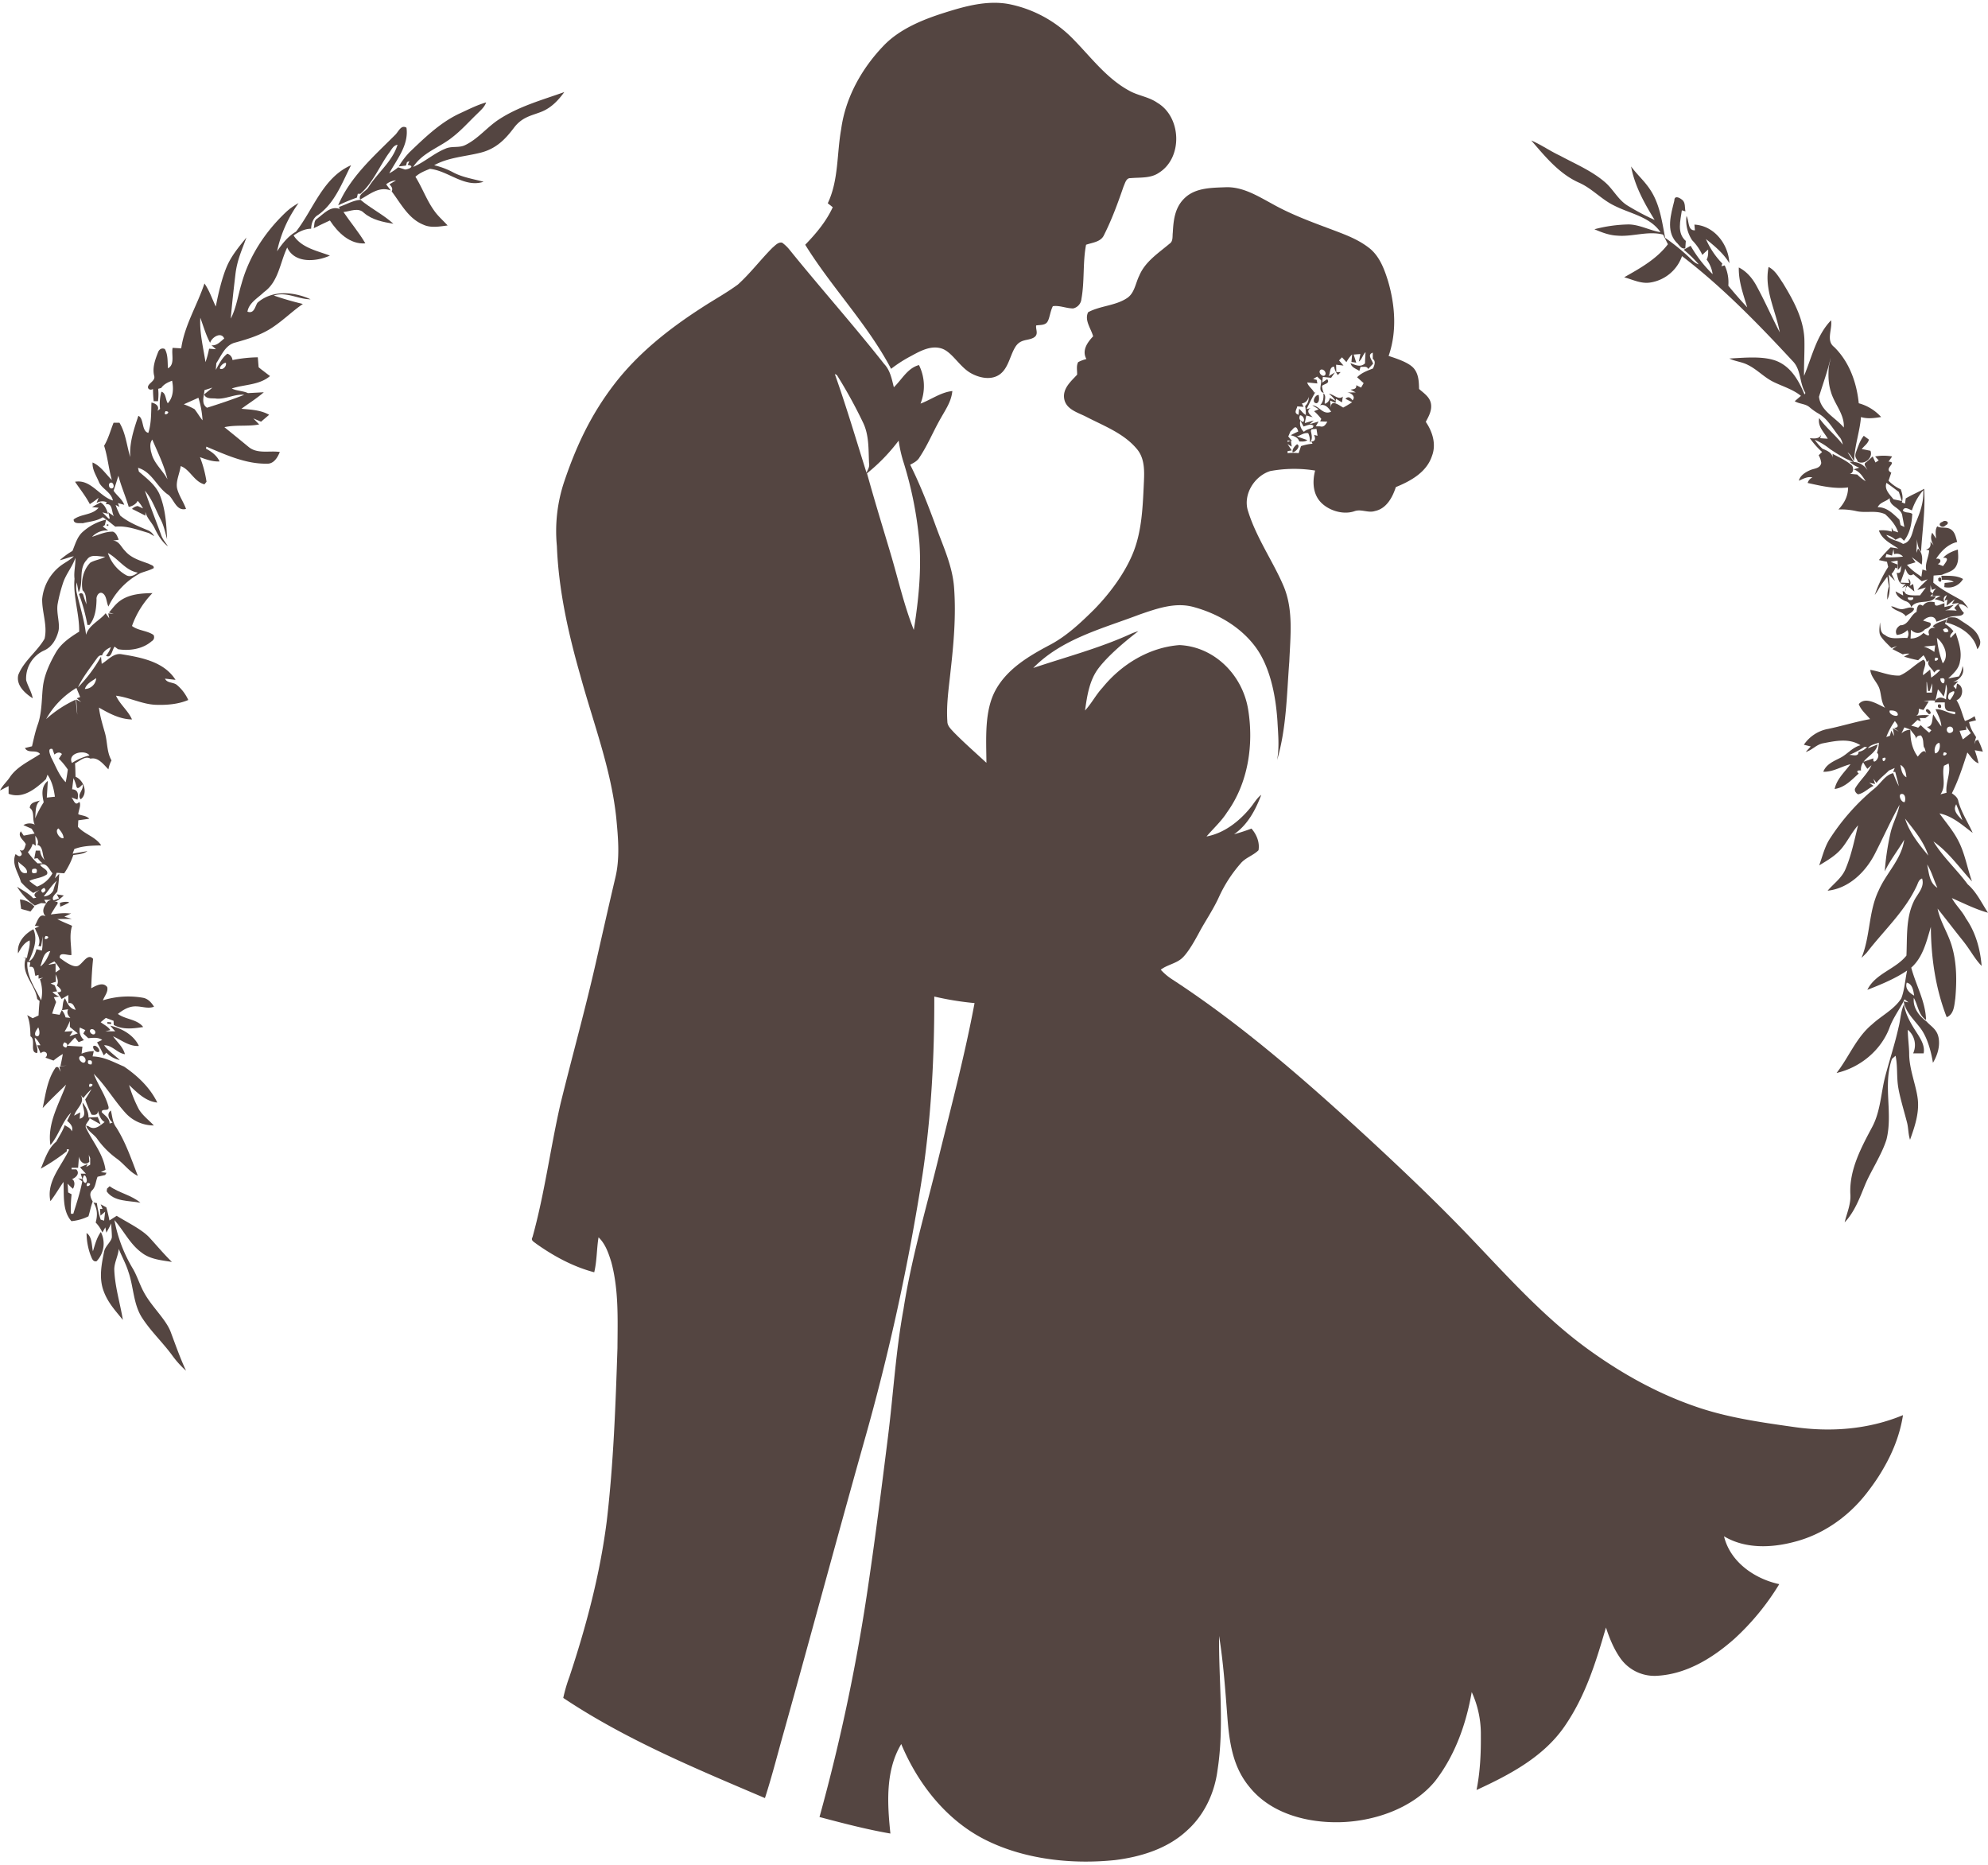 <?xml version="1.0" encoding="UTF-8" standalone="no"?><svg xmlns="http://www.w3.org/2000/svg" xmlns:xlink="http://www.w3.org/1999/xlink" data-name="Layer 1" fill="#000000" height="1083.4" preserveAspectRatio="xMidYMid meet" version="1" viewBox="0.2 -1.6 1155.2 1083.4" width="1155.2" zoomAndPan="magnify"><g id="change1_1"><path d="M1130,339.5a9.9,9.9,0,0,0,10.9-4.7c-3.8-2.2-8.4-1.8-12.6-1.9l0.3,2.4c2.4-.1,4.9-0.1,6.9,1.2l-5.3.6Z" fill="#544541"/></g><g id="change1_2"><path d="M1132.2,357.2l-1.2,2.8c8,2.2,16.2,7,18.2,15.6,1.5-1.7,2.3-4,1.2-6.2-1.8-5.6-7.5-8.1-12-11.3C1136.7,356.8,1134.3,357,1132.2,357.2Z" fill="#544541"/></g><g id="change1_3"><path d="M83.7,749c-2.5-4.6-3.9-9.6-6.6-14a84.7,84.7,0,0,1-10.4-27.7c5.4,6.1,9,13.9,15.7,18.8,5,4,11.6,4.5,17.7,5.5-4.6-4.5-8.7-9.4-13-14.1S74.5,708.8,68,704.8l-4.2,2.7c-0.5-2.6-1.1-5.1-1.8-7.6l-3.3-1.8,1.1,2.7H58.3l0.3,3.9,2.7-2.3c-0.2,1.7-.4,3.5-0.6,5.2l-2-.6a50,50,0,0,1-2.2-9.6l-2-.3c2.4,3.6,2.4,7.6,1.3,11.6a19.3,19.3,0,0,1,3.9,5.8l1.7-3,0.6,3.1c1-1.8,2-3.5,2.8-5.4,0.1,2.6.4,5.2,0.4,7.8s-3.9,5.3-4.5,8.6c-1.5,7.3-3,15-.5,22.3s7.1,12,11.4,17.4c-1.6-9.8-4.7-19.5-5-29.5,0.1-4.1,2.3-7.8,2.6-11.8,1.8,4.5,4.2,8.7,5.6,13.3,3.1,8.8,2.8,18.8,8,26.8s11.9,14.2,17.4,21.7a55.3,55.3,0,0,0,8.1,9c-3.4-7.3-6.1-15-8.9-22.5S88.1,757.4,83.7,749Z" fill="#544541"/></g><g id="change1_4"><path d="M1130.8,303.6c3-1.4,0-3.6-1.9-2C1125.3,302.8,1128.7,306,1130.8,303.6Z" fill="#544541"/></g><g id="change1_5"><path d="M518,212.7a77.2,77.2,0,0,1,11.7-7.5c5.3-2.9,11.5-6.3,17.7-4.3S558,212,564.9,215.5c4.9,2.6,11.6,3.9,16.4.3s5.7-10.4,8.7-15.5,7.1-3.8,10.6-5.6,1.3-4.8,1.7-7.2c2.1-.4,4.8,0,6.3-1.8s1.8-6.4,3.4-9.4c3.9-.6,7.8,1.3,11.8,1.3a6.2,6.2,0,0,0,4.8-5.5c1.9-10.4.7-21.1,2.7-31.5,3.7-1.3,8.6-1.6,10.4-5.6,4.6-9.1,8.1-18.7,11.4-28.3,0.9-1.9,1.5-5,4.1-4.8,5.5-.5,11.6.2,16.4-3.1,14-8.7,13.2-32.4-.9-40.7-5-3.5-11.3-4.1-16.5-7.1-13-7.1-22-19.3-32.2-29.7A71.5,71.5,0,0,0,586.6.8C573.9-1.6,561,2,549,5.8S523.2,15,513.7,24.9C501,38.1,491.5,55,489,73.4c-2.6,14.4-1.4,29.6-7.8,43.1l2.9,2.3c-3.8,8.3-9.7,15.3-16,21.8C483.5,165.5,504.3,186.7,518,212.7Z" fill="#544541"/></g><g id="change1_6"><path d="M979.5,142.7c0.1-1.4.2-2.9,0.3-4.3-5.3-4.6-3.1-11.8-2.3-17.8l2.1,0.6c-0.5-2.2.1-5.1-1.9-6.7s-4.6-2.6-4.6.6c-1.9,7.7-4.9,17.3,1.1,24C975.8,140.4,977,143.4,979.5,142.7Z" fill="#544541"/></g><g id="change1_7"><path d="M63.9,687.6L62.4,689l-0.2,1.6c4.2,6.1,13,5.3,19.6,6.6C76.5,692.7,69.5,691.6,63.9,687.6Z" fill="#544541"/></g><g id="change1_8"><path d="M58.8,714.2c-2.4,3.3-3.4,7.3-4.6,11.2-0.8-3.6-.4-8.4-3.7-10.6a38.1,38.1,0,0,0,2.3,12.8c0.7,1.5,1.2,4.1,3.5,3.6A14.8,14.8,0,0,0,58.8,714.2Z" fill="#544541"/></g><g id="change1_9"><path d="M1119.3,411.5l1.7,1.8C1124.2,413.3,1119.4,408.2,1119.3,411.5Z" fill="#544541"/></g><g id="change1_10"><path d="M1106.6,581.9c-2,4.3-2,9-3.2,13.5-2.1,9.5-5.2,18.8-7.7,28.3s-2.7,20.3-7.6,29.5c-6.4,12-13.3,24.8-12.7,38.8,0.5,5.8-2,11.1-3.3,16.6,5.9-6.2,8.8-14.4,12-22.1s9.4-16.8,12.3-26c3.9-15.4-2.2-31.7,3.2-46.9l2.1-1.8c1.2,5.7.6,11.6,1.4,17.4s3.4,14.2,5.2,21.2c0.9,3.3.7,6.9,1.8,10.2,2.7-7.5,5.4-15.4,4.5-23.5s-5.1-17.6-5-26.8c-0.1-4.5-.8-9-0.8-13.6a11.6,11.6,0,0,1,3.1,13.7h6.1c0.8-4-1.3-7.7-3.3-10.9C1111.2,594.1,1107.5,588.4,1106.6,581.9Z" fill="#544541"/></g><g id="change1_11"><path d="M1107.8,340.2a3,3,0,0,0-.5,2h0Z" fill="#544541"/></g><g id="change1_12"><path d="M1126.3,407.9v1.3C1128.8,411.6,1128.9,406.3,1126.3,407.9Z" fill="#544541"/></g><g id="change1_13"><path d="M1042.7,827.5c-19.8-2.8-39.8-5.6-58.7-12.4-21.3-7.5-41.2-18.6-59.5-31.7-30.5-21.7-54.5-50.7-80.7-77.1-15.6-15.8-31.7-31-48-46.1C759.5,626.8,722.2,594,680.7,567a32.6,32.6,0,0,1-6-5.2c3.9-3,9.3-3.6,12.8-7.1s7.1-10,10-15.4,7.9-12.8,11-19.7a79.3,79.3,0,0,1,12.6-19.5c2.8-3.4,7.3-4.6,10.4-7.7,0.8-4.5-1.1-9.2-4.1-12.6a103.1,103.1,0,0,1-10.1,3.3c7.9-5.5,12.5-14.1,15.8-22.9-2.7,2-4.3,5.1-6.4,7.6-6.5,7.9-15.2,14.7-25.4,16.6,4-4.7,8.6-8.8,11.9-14,12.3-17,15.6-39.3,12.3-59.7s-19.9-36.6-39.9-37.5c-17.6,1.3-33.8,11.2-44.8,24.8-3.8,4.1-6.3,9.1-10.1,13.2,1.2-8.5,2.5-17.5,7.8-24.5s14.8-15.2,23.2-21.6a34.5,34.5,0,0,0-4.2,1.5c-18.3,8.4-37.9,13.5-56.9,19.9,16.6-17,40.4-22.9,61.9-31.1,9.9-3.4,20.5-7.2,31-4.4,13.8,3.7,27,11.2,35.8,22.7s12.2,28.4,13.2,43.7c0.4,7.5,1.2,15.1-.2,22.6,5.5-18.6,5.6-38.2,7.1-57.3,0.6-14.5,2.5-29.9-3.3-43.7s-15.8-28-20.6-43.4c-3.3-9.6,3.5-20.6,12.8-23.5a76,76,0,0,1,26.1-.3c-1.6,6.1-1.4,13.2,3,18.1s13,7.9,19.9,5.5c3.9-1.4,7.9,1.2,11.9-.1,6.7-1.4,10.2-8,12.1-13.9,8.6-3.5,17.9-8.6,21-18.1,2.6-6.8.3-14.1-3.6-19.8,1.7-3.2,3.7-6.7,3-10.6s-4.2-6.1-6.9-8.5c-0.1-4.1-.2-8.4-2.9-11.8s-9.6-5.7-14.8-7.4c4.9-14,3.8-29.4-.3-43.4-2.2-7.1-5-14.7-11.1-19.4s-12.6-7.2-19.4-9.8c-12.5-4.7-25.2-9.2-36.9-15.8-8.5-4.6-17.3-10.1-27.3-9.6-7.9.3-16.9,0.3-23.1,5.9s-6.9,13.2-7.3,20.4c-0.3,2.2.3,5.1-1.9,6.5-6.5,5.5-14.2,10.4-17.6,18.6-2.2,4.4-2.7,10.1-7.1,13-6.8,4.5-15.5,4.4-22.6,8.2-2.3,4.7,1.7,9.5,2.9,14-3.3,3.5-6.7,8.2-3.9,13.2a21.6,21.6,0,0,0-4.8,1.8c-1.2,2.3-.5,4.9-0.6,7.3-3.6,3.9-8.5,8-7.5,14s7.6,7.9,12.3,10.2c10.5,5.5,22.5,9.8,30.2,19.3,4.8,6,4,14.1,3.7,21.3-0.6,12.6-1.2,25.6-5.7,37.5s-13.6,24.5-23.4,34.4c-7.9,7.8-16.2,15.6-26.2,20.7-11.8,6.3-24,13.6-30.7,25.7s-5.5,28.2-5.4,42.4c-6.4-5.9-12.9-11.6-19-17.8-1.6-1.8-3.7-3.6-3.7-6.2-0.7-9.9.9-19.8,1.9-29.6,1.8-16,3.2-32.1,2-48.2-0.9-12.5-6.3-23.9-10.5-35.4s-9.2-24.4-15-36c2.1-1.1,4.3-2.2,5.5-4.4,4.4-6.6,7.5-14,11.3-20.9s7-11,7.7-17.5c-6.7.7-12.3,5-18.5,7.3a27.4,27.4,0,0,0-.9-22.4c-6.7,1.8-9.9,8.4-14.6,12.9-1.2-4.8-2.1-9.8-5.6-13.5-17.8-22.6-37-44.1-55.1-66.5a22.5,22.5,0,0,0-4.2-4c-2.3-.5-4,1.6-5.6,2.9-6.9,6.9-12.8,14.8-20.1,21.4-6.8,5-14.2,9-21.2,13.6-18.9,12.2-36.9,26.4-50.7,44.4s-22.2,36.3-29,56.4a90.6,90.6,0,0,0-4.3,37.6c1,25.5,6.6,50.6,13.6,75.1,7.5,27.5,17.9,54.3,20.9,82.8,1.1,11.5,2.2,23.3-.5,34.6-3.8,16.1-7.4,32.2-11.1,48.4-6.3,27.9-14,55.4-20.8,83.1-5.9,25.8-9.2,52.1-16.3,77.6-1.2,1.9,1.2,2.8,2.3,3.8,10.2,7.2,21.4,13.3,33.6,16.5,1.6-6.7,1.4-13.6,2.5-20.3,4,3.8,5.8,9.2,7.4,14.3,4.4,16.3,3.7,33.3,3.6,50-1.1,33.5-2.3,67.1-6.2,100.4-3.9,30.9-11.9,61.1-21.7,90.6a91.2,91.2,0,0,0-3.6,12.3c36.4,24.3,77.1,41.1,117.2,58.2,4.2-13,7.5-26.2,11.2-39.2,15.6-55.8,30.6-111.7,46.3-167.5a1289.5,1289.5,0,0,0,34.2-156.4c5-34,6.8-68.3,6.7-102.6a173.1,173.1,0,0,0,23.4,3.8c-5.7,30.5-13.7,60.6-21.1,90.7s-15.6,57.6-20.2,87.2c-4.5,24.5-5.9,49.3-9,74-3.5,28-7,55.9-11.1,83.8a1102,1102,0,0,1-28.7,137.2c13.6,3.6,27.3,7.2,41.2,9.6-1.8-17.3-3-36.5,6.3-52,9.6,23,26.1,44.1,48.6,55.5s50.1,14.6,75.8,11.9c15-1.9,30.3-6.6,41.6-17.1,10.1-9,16.1-21.9,17.8-35.2,4-25.8.6-51.9,0.9-77.9,2.5,15.6,3.6,31.3,4.8,47s3.4,29.4,12.9,40.8c12.5,15.5,33.6,20.9,52.8,20.4s41.6-7.7,54.9-23.7c11.7-15,18.2-33.4,21.4-51.9a58.4,58.4,0,0,1,5.3,25c0.1,10.7-.4,21.4-2.5,31.9,19.1-8.8,38.8-19.1,51.1-36.9s18.3-37.6,24.1-57.5c2.1,6.4,4.7,12.8,8.7,18.3a24.3,24.3,0,0,0,21.6,9.7c16.9-1.1,32-10.5,44.4-21.5a145.1,145.1,0,0,0,26-31.7c-14.4-3.1-28.5-12.9-32.1-27.8,12.2,7.3,27.3,6.8,40.6,3.3,16.7-4.2,31.4-14.5,42-28s18.8-28.8,21.4-45.7C1086.1,828.9,1064,830.6,1042.7,827.5ZM767.5,213.3c1.6-1,3.9,1.7,2.6,3.1S765.8,214.8,767.5,213.3ZM754,234.5l3.7,0.3-1-2a4.5,4.5,0,0,0,3.9-3.8,6.1,6.1,0,0,1-2,5.3,25.5,25.5,0,0,1,.4,5.4l4,1.1c-1.6-1.4-4.2-3.6-1.2-5.3l-2.4.6c1.7-3.4,3.3-6.7,5.2-10l-0.7.5c-1-2.3-3.4-3.5-4.1-6l5.9,0.6-0.4-2.1-2-.5,2.3-1.4,2.3,2.2c0.3,2.5-1.9,6.3,1.5,7.3a13.5,13.5,0,0,1-1-4.1c1.3-1.2,4.9-1.4,3-3.9l-2.9,2,0.4-3.3,4.8,0.5,2.2-3.1-3.7,2.2c1.2-1.7.3-5.4,3.2-5.6a12,12,0,0,0,2.2,4.9l1.6-1.7h-2.5c0-1.1-.1-3.2-0.1-4.3l4.3,0.5-2.6-3L780,206l2.6,2.8a18.8,18.8,0,0,1,3.3-4.5l-0.4,4.4,2.8,0.4-1.5-4.7,3.9-.3-0.9,4.4c1.9-1.4,2.2-3.9,3.9-5.5-0.1,2.1-.3,4.3-0.3,6.5-2.6,2.5-5.6,1-8.4-.1,0.6,2.6,3.2,3.2,5.1,4.5l0.7-2.4c1.5,0.3,3.7-.7,4.4,1.3l2.9-3.1c-0.6-2.2-3.7-5.2-.2-6.4v3.6c2,1.4.9,3.9,0.1,5.6-3.3,1.3-6.7,2.5-9.2,5.1l3.8,3.4-1.5,2.6-2.8-1.4c0.3,2.4-1.8,2.3-3.3,2.6l3,1.6H783c2.1,0.1,5.3,2.4,3.1,4.6q-2-3-4.1-.9l3.9,2a55,55,0,0,1-5.2,3.1c-2.3-1.3-7.4-5.3-7.1.3l-0.5-4.4,3.2,1.4,0.2-2.4,3.5,2.1,0.5-3.4c-2.5,2.3-5.4-1.4-8.1-1.6a17.7,17.7,0,0,1,4,4.2l-3.5-1.8a4,4,0,0,1-2.9,3.4c-0.3-2.1,1.2-4.4-.8-6.1,0.2,2.6,0,5.1-2,7,3-1,5,1.5,6.5,3.7-4.8,2.2-6.9-3.5-10.9-3.7l3.7,2.3-2.7,1.1a31.1,31.1,0,0,1,4.2,4.5l-0.7,1.4,4.2,0.2c-1,1.7-2,3.4-4.3,2.7h-2.4l1.6-2.8-5.3,1.6,2.5-2.2-5.2,1.5,0.9-4.6c-1.8-.7-2.8-2.5-4.2-3.7l-0.3,3.5C751.6,238.4,753.8,236.2,754,234.5Zm1.8,8.2,1.9,3.5c1.7-.5,4.4-1.9,5.8-0.3l-0.5,1c-1.8.8-3.7,1-5.1,2.4A6.7,6.7,0,0,1,755.8,242.7Zm-0.2-3c1.7-.1,3.2,2.7,1.8,3.9C755.4,242.8,754.8,241.5,755.6,239.7Zm-7.1,14.6,2.5,0.3-2.2-2.6,1.3-3c1.5-1,3.1-4.8,4.5.1-1.5.7-3,1.4-4.4,2.2,2.2,0.5,4.3,1.3,5,3.6,1.6,0,3.3.3,4.7-.8l-6.1-2.1c2.2-.6,4.2-2.4,6.6-1.9a11.4,11.4,0,0,1,1,5.5c1.7-2.1,1-4.5.5-6.9l0.5-.9,2.8-.2,0.6,4-2-.5q1.6,3.7-1.6,3.8l0.7,1.3a28.2,28.2,0,0,0-6.7,1.4l-1.4,4.1a29,29,0,0,0-6.4,0v-1.2l2.4-.4-2.4-3.7,2.4,1.5-0.5-3.5-1.9.8v-1.1ZM485.3,215.7l1.2,0.6a277.7,277.7,0,0,1,15.2,27.6c3.6,7.4,3.1,15.8,3.5,23.7,0.4,2-.7,3.7-1.5,5.4C497.7,253.9,492,234.6,485.3,215.7Zm45.9,148.7c-5.7-14.4-9.1-29.6-13.5-44.4s-9.4-31-13.7-46.6a105.8,105.8,0,0,0,18.4-19,75.8,75.8,0,0,0,3,13.1,220.3,220.3,0,0,1,9,45.5C535.7,330.2,533.9,347.5,531.2,364.4Z" fill="#544541"/></g><g id="change1_14"><path d="M751.3,261.2c1.8-.1,5-3.7,2.6-4.7C752.6,257.4,750.9,259.5,751.3,261.2Z" fill="#544541"/></g><g id="change1_15"><path d="M1086.2,253.8l-3-2.2c-2.2,2.8-3.3,6.2-4.5,9.5s0.6,3.7,1,5.5c3.7,2.2,9.1-2.2,7.4-6.3l-5.1-1C1083.4,257.5,1085.7,256.1,1086.2,253.8Z" fill="#544541"/></g><g id="change1_16"><path d="M1126.5,334.4v1.2C1128.8,338.6,1129,332.2,1126.5,334.4Z" fill="#544541"/></g><g id="change1_17"><path d="M1107.6,356.4c1.5-1.4,4.4-2.1,4.9-4.4-2.5-1.8-5.3.7-7.9,0.3s-3.6-1.6-5.5-1.6C1101.3,353.6,1105.7,353.5,1107.6,356.4Z" fill="#544541"/></g><g id="change1_18"><path d="M1134.4,520.2c6.9,3,13.7,6.5,21,8.5-3.7-5.6-6.6-12-11.8-16.5-6.3-8.6-14.4-15.8-19.9-24.9,8.9,6.2,15.1,15.3,22.4,23.2-2.8-7.8-4.1-16.3-8-23.7-2.9-5.7-7.2-10.6-10.9-15.8,7.5,1.5,13.3,6.8,19.3,11.3-2.7-6.1-6.5-11.7-8.3-18.2-0.3-2.3-2.1-3.6-3.8-4.8,3.8-7.5,6.4-15.6,9-23.7,2,2.3,3.5,5.2,6.5,6.3a63.3,63.3,0,0,0-2.2-7.6l4.7,0.8a44.6,44.6,0,0,0-2.8-6.9l-1.4.6-0.6,1.9a14.6,14.6,0,0,1,.9-4l-1.8-2.9a18.9,18.9,0,0,1-2.3-5.9l4-1-0.8-2.4a20.7,20.7,0,0,1-5.6,2.8c-1.7-4-2.5-8.4-4.9-12.1,4-1.3,4.6-8.4.3-9.6l-0.5,3.2-1.6-1.7,2.8-2.9-3,.4c4-1.2,7.1-5,5.5-9.2a15.2,15.2,0,0,1-2.1,6l-6.2,1.2c2.9-2.8,6.3-5.7,6.8-9.9,1.3-5.7-.7-11.3-2.5-16.7l-2.9,3c-0.9-1.6.8-2.7,1.6-3.9a20.1,20.1,0,0,0-4.9-4.3l1.1-2.6c-2.7,1.3-6.1,1.8-8.2,4.1l1.6,1.1c-2-1-4.7.8-3.9,3.1s-2.2.4-3.1-.4a10.2,10.2,0,0,1-7.5,3.3c0.1-1.7.2-3.4,0.2-5.1,2.8,2.7,5.9,2.3,8.2-.3,1.4-.6,4.3-1.8,3-3.8l-4.1-1.2c2.2-2.4,6.8-3.7,7.7.6,3.6-1,7-3.1,10.8-3.2,1.8-.3,4.3.2,5.2-1.9l-0.9-1a15.3,15.3,0,0,1-2.2-3.9c2.3-.7,4,1.1,5.7,2.2a41,41,0,0,0-3.3-4.2c-5.8-3.4-12-6.3-17.1-10.7,0.1-1.4.1-2.7,0.2-4.1l4.8-.4c2.9-1.4,6.6-1.9,8.3-5.1s1.1-6.4,1-9.6c-3.2,1-6.3,2.3-8.6,4.8,4.4-.4,1.2,3,0,4.8l-3.1-1.2c2.3-.8,2.1-3.7-1-3,3-4.5,6.8-8.5,12.3-9.8-0.8-2.7-1.2-5.8-3.8-7.4s-5.4-.3-7.8-1.7c-1.4,2.2-.8,4.7-0.7,7.1l-2.2-3.4c-1.3,2.7-.5,5.1.8,7.3l-1.9-2.1c0.5,2.6-.4,4.2-2.6,4.6l1.9,0.5c-0.2,3.9-2.7,7.9-1.6,11.8l-2.3-.7-0.6,4.2-2-1.4a34.7,34.7,0,0,1-6.4-5.5l5-1.5-2.2-3,4.1,3.1,1.7,1.2c0.5-3.4.5-6.8-2.2-9.3l-0.9,2.5c0.1-2.6.3-5.3,0.3-7.9,0.3,2.5.6,5.2,2.4,7.2,0.7-12.1,2.6-24.3,1.8-36.5-3.5,2-7.2,3.5-10.7,5.6l-0.4,3-1.9-.7c0.9-2.6.3-5.1-.6-7.6a23.1,23.1,0,0,1-7.1-5l1.6-4.7c-4.9-2.3,4.1-6.1-1.6-6.4l2.1-3a28.4,28.4,0,0,0-9.9,0l2.1,2.3-1.9,1.2-1.6-3.5-3.7,3.3c-2.2,1.1.1,3.1,0.6,4.5a10.5,10.5,0,0,0-7.8-4.6l-3.7-5.6c1.8,1.3,2.6,3.3,3.8,5.1,0.2-8.7,3.3-17,4-25.6,3.8,1.2,7.8.6,11.7,0a26.9,26.9,0,0,0-13-8c-1.2-12-5.5-24.1-14.3-32.7-4.9-3.7-.9-10.4-1.8-15.5-8.5,8.8-11.1,21.3-15.7,32.3-0.1-7.1.4-14.3,0.2-21.4-0.5-11.9-6.4-22.5-12.4-32.4-2.4-3.5-4.5-7.5-8.4-9.5-2.7,13.1,4.2,25.4,6.5,38-4.6-8.8-8.6-18-13.4-26.8-2.4-4.5-5.8-8.6-10.4-10.9-0.2,8.1,2.6,15.6,4.9,23.2-3.8-4.1-7.5-8.3-11-12.6a23.2,23.2,0,0,0-2.1-11.8l-1.9.5,0.5-1.6a47.1,47.1,0,0,1-9.5-14.2c5.1,4.1,10.2,8.3,13.6,14-0.5-11-8.8-21.8-20.3-22.4l0.3,3.3c-4.3.3-3.3-5.6-4.9-8.3a20.7,20.7,0,0,0,3.3,14.1,30.5,30.5,0,0,1,5.9,8.5c1.1-1.1,2.2-2.1,3.4-3.1,0,2,.1,4-0.9,5.8a18.6,18.6,0,0,1,3.5,8.5,75,75,0,0,1-12.8-16.5l-4,2.3a72.5,72.5,0,0,1,8.7,8.5c-2.6-.8-4.3-3-6.2-4.7a119.5,119.5,0,0,0-13.3-10.7c-1.6-8.2-2.7-16.6-6.5-24.2S952.3,101,948,95.1c2.1,11.3,7.7,21.4,13.7,31.1a144.8,144.8,0,0,1-15.5-8.2c-5.6-3.3-8.4-9.4-13.2-13.6-7.7-6.7-17.3-10.7-26.2-15.5C901,86.2,895.8,82.5,890,80c8.1,9.4,16.3,19.5,27.9,24.6,7.6,3.4,13.1,9.9,20.6,13.4,9.1,4.6,20.4,6.3,26.6,15.3-6.3-1-12.1-4.4-18.5-4.5a82.6,82.6,0,0,0-19.9,2.8c4.2,1.8,8.6,3.5,13.2,3.7,8.9,0.8,17.8-2.9,26.7-.6l2.8,5.6c-6.5,8.6-16.2,14-25.4,19.2,4.8,1.3,9.6,3.8,14.8,3.1a23.3,23.3,0,0,0,18.8-15.4c23.5,18,44.3,39.4,64.4,61.1,4.9,5,3.8,12.8,7.3,18.4l-0.5.9c-3.1-7.5-7.3-15.2-15-18.9s-19.2-2.5-28.7-2c3.4,1.7,7.3,1.9,10.7,3.7,5,2.4,8.9,6.6,13.8,9.3s12.1,4.6,17.1,8.7l-3.6,3.1c2.7,1.7,6.2,1.4,8.6,3.5a34.2,34.2,0,0,0,5.4,3.8c5.6,3.3,8.4,9.3,12.5,14.1a10.6,10.6,0,0,1,1.4,3.8c-4.2-5.5-9.7-9.7-13.7-15.4-1,4.9,2.8,8.1,5,12l-4.4-.3,0.7-2.5c-0.9,3.1-4.1,2.7-6.7,2.5a46.3,46.3,0,0,0,7.1,8l-2,1.9a11.5,11.5,0,0,1,1.5,4.5c-0.6,3.2-3.9,3.1-6.3,4.1s-6,3-6.7,6.2c2.5-1.1,5.1-2.6,7.9-1.9a5.1,5.1,0,0,0-2.8,3.2c7.7,1.7,15.6,3.6,23.5,2.6,0,5-2.2,9.2-5.6,12.8a40.4,40.4,0,0,1,10.1.9c5.7,1.4,11.7-.7,17.1,1.9,3.2,3,6.1,6.2,7.5,10.5l-2.9-.9-0.9-1.8c0,0.6.1,1.8,0.1,2.3a18.4,18.4,0,0,0-7.5-.7c1.8,5.3,7,7.6,11.3,10.5l-4.5-.7a96.7,96.7,0,0,0-6.8,7.4l4.7,1,0.7,3a75.8,75.8,0,0,0-7.8,16.3,42.9,42.9,0,0,0,3-4.8c1.4-2,2.8-3.9,4.3-5.9l0.9,5.7a22,22,0,0,0-.9,7.7c2.2-4.6,1.2-9.8.8-14.6l3.7,3.7c-0.7-1.4-1.4-2.7-2-4.1a9.8,9.8,0,0,0,2.2-3.6l1.1,0.5c0-.6.1-1.8,0.1-2.3l-4-1.6,4.1-.7c0,1.4.1,4.1,0.1,5.5l2.3-2.6c-1.1,1.9.3,4.9-3,4.2,0.8,2.7,1,7.7,5.3,6.4l-2.2,2.4,2.5-1.3-0.4,1.7a10.4,10.4,0,0,1,1.1-1.6l4,3.3-0.7-4.4-2.1,1.2a3.3,3.3,0,0,0-.7-4.4l0.5,2.6-5.1-.2c1-2.7,2-5.4,2.9-8.2,0.7,1.9,2,5.3,4.6,3.3l4.9,4.1,3.4-1.1c-2,2.1-4.3,3.9-5.9,6.2l4.9-1.5-3.4,4.6c-2.6,0-8.4.5-8.9-2l-1.2-.5,0.3,2.6-4.4-2.4c0.5,2.9,3.1,4.4,5.5,5.6a4.7,4.7,0,0,1,3.6,3.6c3.1-5.2,11.8-1,14.3-6.4h-3.3l1.6-1.5-1.5-1.2c0-.9.1-2.8,0.1-3.7l0.7,2.7,2.7-.8a4.8,4.8,0,0,0-2.2,4.3h4.6l-3.5,1.9a23.2,23.2,0,0,1,5.8,1.9q-1.3-3.2,1.4-4.2l-1.4,3.2,1.7-.6-0.5,3.5,4.8-3.7-1.7,2.7,4.2-.6-2.8,2.9,1.4,1.6a55.8,55.8,0,0,0-6.7-.2l2.2-.6,2.9-2.6-5.5,1.3v-2.2c-2,.2-6,3.3-5.7-0.6-3.1-.7-5.4,0-6.9,2.1-2.8-2.1-3.5,1.3-3.6,3.5-3.8,2-4.6,7.8-9.5,7.8-2.1,1.3-3.2,3.3-2,5.6a10.1,10.1,0,0,0,6.2-2.8,4.6,4.6,0,0,1-.1,4.6c-4.4-.4-9.3,1.3-13-1.8-3-1.2-2.4-4.7-2.9-7.3-0.1,2.2-.6,4.5-0.1,6.7s4.3,5.7,6.8,8.2l3.2-1.2-2.7,1.8,6.1,3.1a10.7,10.7,0,0,1,3.9-.4l-3.2,1.7a80.1,80.1,0,0,0,8.2,2.1l3.1-2.9a9.9,9.9,0,0,1,1.9,3.9l1.5-1c-2.3,2.6,2,5,2.8,7.2,0.9-1,2-2.3,3.5-1.5a30.5,30.5,0,0,1-5.2,4.4l-0.6-4.7-4.1,3.3c-0.5-2.8,2.9-7.2.2-9-4.9,2.6-8.7,7.1-13.8,9.2-5.9.3-11.4-2.4-17.1-3.3,0.3,3.8,3.3,6.5,4.9,9.9s1.1,8.5,3.7,12.1c-4.4-2-11.4-6.8-15.3-2.1,1.3,3.5,4.3,5.9,6.6,8.7-8.2,1.5-16.3,4-24.4,5.7a21.7,21.7,0,0,0-14.1,9.2l4,1-2.9,3.2c3.6-1,6.1-4.2,9.8-5,7.3-1.4,15.3-3.2,22,1.1-4.7,1.2-7.7,5.3-11.9,7.4s-8.1,3.8-9.7,8c5.6,0.2,10.5-3.1,15.8-4.4-3.4,4.6-8,8.6-9.2,14.4,5.8-.8,9.9-5.3,14-9-1.8-1.4-.5-2,1.3-1.7a6.8,6.8,0,0,1,1.3-4.8,26.2,26.2,0,0,0,2.4,3.8l2.4-2.1c-2.2,4.9-6.5,8.5-9.3,13.1-1,1.4.2,3.2,1.5,3.8,3.4-.6,5.9-3.5,9-4.9l-2.5-1.8,3.4,0.7-1-3,1.8,2.4c2-2.8,4.8-4.7,7.2-7.2l3.4-1.5-0.9,2.3h1.2c0.7,2.7,1.5,5.5,2.1,8.3a62.1,62.1,0,0,1-3.3-7.6c-4.8,1.1-7.3,6.2-11.1,9.1a127.5,127.5,0,0,0-26.2,29.8c-2.7,4.6-3.9,9.8-5.7,14.7,4.6-2.8,9.5-5.6,13-9.8s5.9-9.4,9.6-13.5c-2.1,8.4-3.8,17.1-7.2,25.2-2.1,5.3-6.9,8.6-10.5,12.8,12.3-1.3,22.1-10.9,27.5-21.5s9.2-19.2,14.3-28.4c-1,5.6-3.9,10.6-5.2,16.1a153.2,153.2,0,0,0-3.4,22.6c3.1-6.5,7.7-12.2,11.3-18.4-1.5,11.3-10.4,19.3-14.8,29.4-6,12.3-4.8,26.6-10,39.2,1.1-1,2.2-2.1,3.2-3.2,9.7-12.6,21.8-23.6,28.7-38.2,0.9-1.7,1.2-4,3.3-4.7,1.7,5.4-3.1,9.2-5,13.7-4.5,9.7-3.6,20.7-4.1,31.1-6.4,8-18.1,10.4-22.7,19.9,7.9-3.1,16-6.4,23.1-11.2-1.2,5.4-1.4,11-3.4,16.2-4.2,6.5-11.4,9.9-17,15.1-9.2,7.6-13.4,19-20.6,28.2,13.6-3.1,25.7-13,30.7-26.1,2.1-6,6.1-11,8.8-16.7l2.3,1.8-2.8-.6c1.2,6.5,6.2,10.8,9.9,15.8s6,12.9,7.1,19.9c2.6-4.3,4.2-9.5,3.3-14.5s-4.4-6.6-7-9.5c-4.3-3.1-8.1-8.1-7.4-13.7,2.4,4.2,2.7,10,7.1,12.8-0.3-10.8-5.9-20.2-8.6-30.4,6.8-6,8.9-15.3,11.4-23.7,0.1,17.8,2.7,35.8,9.2,52.5,4.3-1.7,4.4-7,5-10.9,0.9-10.2.9-20.8-2.1-30.7-2.2-7.4-6.7-13.9-8.2-21.5,4.9,6.1,9.6,12.3,14.5,18.4s6.8,10.5,11.1,14.9c-0.8-9.8-3.5-19.6-9.2-27.7C1140.3,527.6,1136.7,524.4,1134.4,520.2Zm2.5-54.6c1.2,3.1,2.6,6.2,3.6,9.4C1138.2,472.4,1134.5,469.3,1137,465.6Zm6-43.2-0.4-2.2,2.9,4.2-4.6,3.6c-0.7-1.6-1.4-3.3-1.9-5Zm-85.7-193.5c2.3-7.6,5.1-15,6.8-22.8-0.3,1.8-.7,3.6-1.1,5.4-0.4,4.8-.3,9.9,1.2,14.5,2,7.2,8,13,7.5,20.8C1066.8,241,1058,237.1,1057.2,228.9Zm22.2,45.2-4.4-.4c2.5-.2,2.6-4.4.7-5.4-3.2-2.6-7-4.3-10.6-6.2,0,0.7,0,2.1,0,2.8,0.2-3.4-3.3-4.7-5.9-5.8a34.6,34.6,0,0,1-4.5-5.2,38,38,0,0,1,9,5.5c4.3,2.8,8.5,5.6,13.3,7.3H1075a15.8,15.8,0,0,0,5.6,3.4l-3.3,1c3.4,1.1,5.3,4.1,7,6.9A26.9,26.9,0,0,1,1079.4,274.1Zm16.9,4.8c2.5,1.6,4.8,3.5,7.3,5.3l1.7,5.3-4.8-1C1098.3,285.7,1095,282.8,1096.4,278.9Zm-5,14.2c1.4-3,4.8-3.2,7-5.3-0.3,4.9,6,5.3,7.2,9.7,0.4,2.4.9,4.7,1.3,7.1l-2.2-1.1-0.7-3.2C1100.4,297,1096.6,293,1091.4,293.1Zm4.5,29.1,0.6-1.9,3.2,0.9,0.9-3.8,0.3,3a4.7,4.7,0,0,1,5.2,1.4A64.5,64.5,0,0,1,1095.9,322.2Zm10.2-7.8a16.3,16.3,0,0,0-4-1.8c-2.1-.8-4.4-1.5-5.7-3.4a11.4,11.4,0,0,1,5.3,2.8l2.6-1.2,0.8,0.2,1.6,1.6c3.5-4.4,4.5-10.1,4.8-15.6-1.7-1.3-4.1-.3-5.5-2,1-2.7,3.6-.6,5.3-0.1a34.2,34.2,0,0,1,6.6-11.7c0.4,6.9-2,13.4-4.7,19.6C1111.4,306.9,1111.2,313.2,1106.1,314.4Zm2.8,31.1h3.1C1112.7,347.6,1108.2,347.6,1108.9,345.6Zm-28.6,89.7c-0.1,3.2-3.4,1.7-5.4,1.8a48.8,48.8,0,0,0,8.7-4.6h1.6A7.9,7.9,0,0,1,1080.3,435.2Zm8.6,3.8-5.7,2c2.5-3.4,7.4-5.5,8.2-10.1l-5.7,2.3c1.4-2.1,4.1-2.4,6.4-3.3a23.9,23.9,0,0,1-1.1,5.9C1093.7,437.9,1088.1,443.8,1088.8,439.1Zm9.4-27.8c1.7-.1,4.5.1,4.8,2.2S1097.3,413.6,1098.3,411.3Zm-4.1,27.8c4-2,0,4.5,0,0h0Zm6-17.5,0.8,4.6-1.7-3.2-0.8,3-2.1.7a40.8,40.8,0,0,1,5-9.3c0.8,1.4,3.5,3.6-.5,4.1l2.8,2.1Zm12.3,155.3c-2.7-1.5-5.4-4.1-4.2-7.5C1111.6,570.2,1112,574,1112.5,576.8Zm12.3-140.7c-0.9-1.9.1-5.9,2.4-6.1C1128,431.8,1127,436,1124.7,436.1Zm6.6,22.9-3.5.9c3.6-5,.6-11.1,2-16.6l2.7-1.3C1134,447.6,1130.6,453.2,1131.3,458.9Zm-1.5-23.5c4.4,0.3-2.1,4,0,0h0Zm3.9-11.3c-2.4.7-3.2-3.2-.8-3.6S1136.1,423.6,1133.8,424.1Zm-0.3-23.3c4.7-2.9,1.4,2.4,0,4.1C1131.5,404.9,1132.2,401.5,1133.4,400.8Zm-1-35.6c-1.7.9-2.7,0.5-3.1-1.2C1130.9,363,1132,363.4,1132.4,365.2Zm-14.5,8.8,6.8-.7-0.5,3.8A19.4,19.4,0,0,0,1117.8,374Zm6.9,6.4c4.4,0-1.8,4.1,0,0h0Zm1-11.4c4,3.2,7.3,10.3,3.3,14.7A57.4,57.4,0,0,1,1125.7,368.9Zm2.1,23.5c1.9-.5,2.6.2,2.1,2.1S1127.3,394.2,1127.8,392.4Zm1.7,10.6a24.2,24.2,0,0,0,1.3-7.2c1.4,2.8.2,5.9,0.1,8.8-2.3-1.5-4.7-1.6-6.2.7,0.6-2.2,1-4.4,1.5-6.6A26.7,26.7,0,0,1,1129.5,403Zm-9.7-8.4,0.7,5.1h0.9l1.5-4.5c0,1.8-.1,3.6-0.2,5.4h-3.1C1119.7,398.7,1119.7,396.6,1119.7,394.6Zm-5.5,21.9,1.9,0.8-0.6-1.9h3.3l2.2-1.6a26.6,26.6,0,0,0-7.6.3c1.6-.7,1.6-2.4,1.6-4.1l2.7,0.7,3.1-5H1118a19.7,19.7,0,0,1,6.8-.4l-0.5,1h6c0,1.9-.3,4.4,2.1,5l3.9,0.5v1.4c-4-.5-7.4-3.2-11.4-2.9,1.5,3.2,3.2,6.4,3.4,10-1.7-2.2-3.2-4.6-4.7-7-0.8,2.3,0,7.2-3.7,7.2l2.6,2-1.3,1.4c-1.7-1.4-3.4-2.9-4.9-4.4l-1.5,1.5a19.9,19.9,0,0,0-4-1.1Zm-7.6,4.3,3.6,1.3c1.1,2.2,3.5,3.4,3.1,6.1,0-1.8,1-2.7,2.9-2.7,1.7,1.8,1.2,4.4,1.7,6.7l0.5,0.7,0.9,3.2c-1-3.6-3.9.5-4.9,1.7-3.4-4.5-4.4-10.1-4.3-15.6a7.9,7.9,0,0,0-5.2,2.1ZM1108,450c-2.7-1.4-3-4.6-3.5-7.2C1107.2,444.2,1107.7,447.2,1108,450Zm-1,14.4c-2,.5-4.1-4.4-1.9-4.7S1107.7,462.6,1107,464.3Zm0.2,9.6c5.2,6.6,10.9,13.3,13.5,21.5C1115.3,489,1109.7,482,1107.2,474Zm12.8,26.6c2.7,4.2,3.9,9.1,6,13.6C1121.2,511.4,1121.1,505.3,1120,500.5Z" fill="#544541"/></g><g id="change1_19"><path d="M211.7,122.1c4.8,4.1,11.1,5.3,17.1,6.3-5.8-5.3-13.2-8.9-19.1-13.9-4.5.3-8.3,2.8-12.5,4.1l0.4,1.2c-5.4-2-9.3,2.9-13.2,5.7-1.9,1.1-1.4,3.7-1.9,5.5,3.1-1.6,6.2-3,9.4-4.5,4.6,7,11.6,14,20.6,13.3-3.7-6.4-8.6-12.1-12.7-18.2C203.7,121.2,208.4,118.7,211.7,122.1Z" fill="#544541"/></g><g id="change1_20"><path d="M17.9,528l2.3-2.9a13.1,13.1,0,0,0-8.4-4.1q0.3,2.8.7,5.5l1.1,0.3Z" fill="#544541"/></g><g id="change1_21"><path d="M54.4,606.2c-0.6,1.5,1.6,3.9,3.1,3.4S56.3,605,54.4,606.2Z" fill="#544541"/></g><g id="change1_22"><path d="M64.8,593.4v-1l-2.2-.2v1Z" fill="#544541"/></g><g id="change1_23"><path d="M35,523l0.2,2.2a47.1,47.1,0,0,0,5-2.3v-0.4A10.2,10.2,0,0,0,35,523Z" fill="#544541"/></g><g id="change1_24"><path d="M62.3 303.1H63.2V303.96H62.3z" fill="#544541" transform="rotate(-.9 61.26 306.071)"/></g><g id="change1_25"><path d="M328.1,51.9c-12.9,4.6-26.4,8.3-38,15.9-6.9,4.5-12.1,11.3-19.6,14.9-3.6,1.8-7.9.4-11.5,2.1-6.7,2.7-12.1,7.8-18.7,10.6,5.4-8.4,15.4-11.3,22.8-17.3,5.2-4,9.6-9,14.3-13.5,2-2,4.3-3.9,5.3-6.7-5.6,1.6-10.7,4.3-16,6.7-11,5.3-19.8,13.9-28.5,22.2a46.1,46.1,0,0,0-6.3,8.3l4.2-.5,0.6-2,1.4-.6-1,2.2c4.5,0.6.9,2.5-1.5,2.7l-4-1.3a29.7,29.7,0,0,1-5.2,3.5c4.5-8.3,11.4-16.4,10-26.5-3.3-2-4.7,2.6-6.8,4.4-12.3,12.3-26,24.3-32.9,40.7,3.6-1.7,7.2-3.2,10.9-4.5l0.5-2.2h1.5c7.4-6.5,11-15.9,16.7-23.8,1.4-1.8,2.4-4.3,4.9-4.7-3,9.8-11.6,16.2-16.9,24.7-1.4,2.4-6.2,4-4.8,7.1,5.5-2.9,11-7.9,17.8-5.2l-2.7-3.6a9.8,9.8,0,0,1,5.7-2.3l-3.8,2.3c1,1.1,2.2,2.3,1.3,4.1,5.3,7,9.7,15.8,18.3,19.3,4.4,2.1,9.5,1.1,14.2.5-2.6-2.9-5.6-5.4-7.8-8.6-4.4-6.1-6.9-13.3-10.9-19.7,2.4-2.2,5.4-3.4,8.4-4.6,10.7,1.1,20.1,11.2,31.2,7.5-5.9-1.6-12-2.5-17.4-5.3a45.4,45.4,0,0,0-11.3-4.3c8.3-4.6,17.9-5,27-7.3s14.4-7.9,19.3-14.4,10.4-7.1,16.1-9.4S324.7,56.6,328.1,51.9Z" fill="#544541"/></g><g id="change1_26"><path d="M765.3,232.7c1.8-.7,1.4-3.3,1.2-4.8C764.3,227.5,762,232.6,765.3,232.7Z" fill="#544541"/></g><g id="change1_27"><path d="M102.8,396.2c-2.1-1.5-5.6-.9-6.7-3.5l6.1,0.7c-6.7-10.6-19.9-13-31.4-14.9-4.6-.8-7.9,3.5-11.5,5.6l-0.4-4.2a85.5,85.5,0,0,1-13.4,17.9c2.6-5.7,6.6-10.6,10.2-15.8,1-1.2,1.8-3.2,3.8-2.8,0.8-2.4,2.9-3.8,5.1-4.8a14.8,14.8,0,0,1-2.8,5c3.2,1.8,3.5-3.5,5-5.3l2,1.5c6.7,1.1,14.4-.1,19.6-4.7a2.6,2.6,0,0,0,1-3.6c-3.8-2.6-8.8-2.4-12.5-5.2A52.2,52.2,0,0,1,88.8,343c-5.3.1-10.9,0.4-15.8,2.7s-6.7,5.4-9.5,8.6l2.8,0.7-3.2-.2,0.6,2.9-2.1-3c-3.6,4.4-9.7,6.8-11.4,12.5-0.9-8.1-3.4-16-5.3-23.9a14.2,14.2,0,0,1-.1-6.5l1.1,5.8c3.1-5.8-.3-13.8,4.8-19,2.4-3.7,7.1-1.6,10.7-1.8-2.7,1.7-5.9,1.9-8.7,3.5-4.1,4.1-5.6,10.8-4.5,16.1,2.3,1.9,1.9,5.4,2.3,8.2a51,51,0,0,1-2-5.8c-0.6-.9-1.5-1-2.4-0.2a106.1,106.1,0,0,1,4.9,17.9h1.2c3.3-4,4-9.7,4.1-14.8-0.3-1.9,1.5-5,3.7-3.5s2,5.1,3.2,7.6a42.4,42.4,0,0,1,18.6-19.4c2.6-1,5.3-1.6,7.7-2.9,0.4-1.6-1.7-1.8-2.7-2.5-4.9-1.8-10.4-3.3-13.9-7.5-2.3-2.2-3.5-5.9-7.1-6l3.4-.5c-0.8-1.8-1.4-4-3.4-4.7-4.3-.1-8.2,1.8-12.1,3a11.7,11.7,0,0,1,9.4-3.7l-3.2-2.3,1.2-.8,0.8-3.2a31.2,31.2,0,0,0-13.6,7.1c-3.3,2.9-4.4,7.3-6,11.1a43.9,43.9,0,0,0-7.4,5.4c2.8-.6,5.4-1.8,8.2-2.3-2.2,2.2-4.9,3.5-7.4,5.3a27.7,27.7,0,0,0-11,19.6c-0.1,7.7,3.2,15.4,1.4,23-4.3,7.5-12.1,12.9-15.3,21.1-1.3,6,3.9,10.6,8.4,13.5-0.6-3.7-2.8-6.9-3.8-10.5a17.8,17.8,0,0,1,10.5-17.3c4.5-2,7-6.5,8.2-11s-1.3-10.6-.4-16a90.3,90.3,0,0,1,3.1-12.1c1.7-5.3,5.5-9.5,7.2-14.7,0.2,4.1-1,8.1-.5,12.2-0.9,10.3,2.9,20.4,2.7,30.7-5.2,3.2-10.5,6.8-13.6,12.2s-6.1,11.6-7.2,18-0.5,16-3.2,23.6c-1.5,4.2-2.4,8.5-3.4,12.8l-4.1,1c1.8,3.5,6.6.6,8.8,3.5-6.1,4.1-13.4,7.2-17.6,13.5-1.8,2.7-4.3,4.8-5.7,7.7l5-2.6v4.5c8.5,3.2,15.9-3.1,21.7-8.5l0.9-2.6c2.6,3.8,3.7,8.3,4.3,12.8l-4.7.5,0.6-9.7c-4.1,3.3-3.3,8.3-2.4,12.4a68.9,68.9,0,0,0-5,9.4c0.5-3.6-.2-7.8,2.9-10.4-2.5.8-5.8,1-6,4.3,3.1,2.1,1.2,6.7,2.9,9.7a7,7,0,0,0-6.6.3l4.8,2.1,1.7,2.8L14,483.9l-1.7-2.5c-2.1,3,1.8,5.1,2.9,7.5-0.6,1.5-.9,4.8-3.5,3.3,0.3,1,1.9,2.3.7,3.3s-2.2-.4-3.2-0.8c-2.4,5.8,1.7,10.8,3.2,16.2a38.8,38.8,0,0,0,7.1,6.3l3.5-1.7c-1.7,1.3-4.2,2.5-1.7,4.5l-1.8.3c-2.6-2.9-6.2-4.6-9.4-6.7a37.5,37.5,0,0,0,10.3,10.9l2.6-1,1.1-.4,3,0.2c-1.7,2.3-2.7,4.9-.4,7.5-3.9-2.1-4.7,3.2-6.3,5.5l2.7,0.3-2.6,1.1c1.2,3.3,3.8,6.5,2,10.3l1.5,0.3c0.5-2,.7-4.1,1-6.1-0.2,2.8.2,5.7-.5,8.5l-3.1-.8c-0.8,2.7-1.8,5.7-4.5,7.2,2.5-5.8,5.5-12.5,2.7-18.8-5.1,2.7-9.7,7.8-8.9,14,1.7-3,3.4-6.1,6.7-7.5,0.5,3.5-1.1,6.7-1.5,10.1l-2.4-.2,1.7,0.4c-3.2,8.9,5.6,15.4,6.6,23.7l1.4,1.2q-0.4,4.2-.6,8.4L19.2,590,16,588.2c1.6,3.9,1.8,8.1,1.9,12.3,3.4,1.9-.8,9.6,3.9,9.7,0.8-3-1.4-5.9-1.4-8.9,1.5,1.1,2.4,2.8,3.3,4.4H21.8l2,4.7c2.2-2.3,5.2.2,2.8,2.5l4.7,1.7a38.1,38.1,0,0,1,5.4-3.8c-0.4,2.4-.9,4.8-1.4,7.1l3.7-.5-4.3.8,0.7,2.9-1.4-2.7H32.7c-5,7-6,15.7-7.7,23.8,4.3-4.7,9-9.1,13.6-13.6-4.2,11.4-11,22.5-9.1,35.1,4.9-5.7,6.7-13.5,12-18.9-0.7,1.6-1.5,3.2-2.3,4.8,1.8,1.5,3.8,3.6,2.7,6.1-0.6-2-2.6-2.5-4.1-3.6-1.1,3.4-3.2,6.4-4.9,9.6-4.8,3.9-6.6,10.1-9,15.7a117,117,0,0,0,15.1-10.1v-1.2l1.4,0.2C35.9,676,27,684.9,29.5,696.3c2.8-3.6,5-7.5,7.6-11.2,0.4,7.6-.8,16.7,4.6,22.8a28.5,28.5,0,0,0,9.9-2.8c0.9-2.9,1.4-5.8,2.5-8.6-1.2-2-2.3-4.7-.3-6.6s2-5.2,3.1-7.8l4.4-1,0.8-1.3-3.3-.4,2.7-1.3c-1.2-9-7.2-16-11.1-23.9-1.3-1.9.7-3.7,1.6-5.2l0.3-.9,6.4,3.6L57,647.4l-5.4.3c0.1-3.3-1.5-6.1-3.4-8.7-0.1,3.2,3.1,8.1-1.7,9.4l0.3-3.7-3.5,1.9c1.1-4.2,6.6-7.4,3.8-12l1.5,1.8a36.9,36.9,0,0,1,4.8-5.2c-1.2,2-2.4,4-3.7,6a72.7,72.7,0,0,0,3.7,8.8c1.6,0.4,4,.2,3.6-2.3,0.9,2.4,1.5,5.3,4,6.6-2.8,2.2-5.8,5-9.3,2.5l-1.5-.5c1,3.5,4.8,5.1,6.7,8.1a50.5,50.5,0,0,0,11.2,11.2c4.3,3.1,7.3,7.7,12.2,10-3.7-9.5-7-19.4-12.5-28.1-2.2-2.8-2.3-6.6-3.2-9.9-2.6,2-1.1,5.3,1,7l-1.7.6c0-3.1-2.7-4.6-4.6-6.6-0.1-2.7,4.8.2,3.9-3.4-1.8-6.7-6.1-12.4-8.5-18.9,6.9,6.9,11.8,15.4,18.4,22.7a22.3,22.3,0,0,0,16.5,7.3c-2.9-3.1-6.3-5.6-8.6-9.2a77.6,77.6,0,0,1-5.8-14.3c4.7,4.4,9.6,9.5,16.4,10.2-4.2-8.7-11.4-15.5-19.3-20.9-5.9-2.5-11.7-5.8-18.3-5.9l0.7-3.1a19.8,19.8,0,0,0-7.1,1.5l0.5-4.1-8.8-.5c1.4-1.6,2.9-3.2,4.5-4.8l2.1,2.7,3.1-1.2a7.6,7.6,0,0,1-2.4-7.3l3.2,1.5-1.2,2,2.9,2.7c2.7-.2,5.6-0.7,8.1,1l-3,1.4c1.4,2.5,2.7,5,3.9,7.6l1.5-1.6a15.2,15.2,0,0,0,7.8,4.3c-3-2.9-6.6-5.2-9.1-8.6,4.8-.1,7.6,4.6,12.1,5.2-1.1-4.2-4.5-7-6.9-10.4,4.9,2.2,9.4,6,15,5.6-3-6.4-9.9-10.2-16.6-11.8a37.6,37.6,0,0,0,2.9,3.3H61.4l2.9-.7c-1.3-2.1-3.7-3.1-5.6-4.6l3-2.5,4.5,1.7c0,0.6.1,1.8,0.1,2.4,5.2,2.9,11.5,2.1,17.1,1.2-3.5-4.6-10.2-4.3-14.7-7.6,3-2.4,6.5-4.5,10.5-4.4s7.1,1.5,10.5.2c-1.5-2.4-3.5-4.7-6.5-5.2A49.6,49.6,0,0,0,60,579.6c0.9-2.5,3.2-4.9,2.5-7.7-2.4-3.2-6.6-.8-9.3.7,0.2-5.7.5-11.4,1.1-17.1-3.1-3.5-5.9,2.6-8.6,4s-7.7-2.3-10.8-4.6c-0.3-3.7,4.6-1.3,6.8-1.6,0-5.7-1.4-11.4.4-17-2.9-1.3-5.8-2.4-8.6-3.9,2.8-.1,5.6-0.1,8.5-0.1L37.6,531l4-1.9H40.3c-3.6-.4-7.1.2-10.6,0.6l2.4-3.9c0.7-1.4,3.5-3.8-.3-3.5,2.2-.5,3.8-2.2,5.5-3.6l-4.1-.7,1.3,2.4-3.1,1.1c-1.7-1.6,1.2-3.8,2.1-5.1a76.6,76.6,0,0,0,1.1-10.3l-2.5,2.6,1-3.2,4.4,0.3a43.6,43.6,0,0,0,5.3-10.6c2.8-.5,5.8-0.5,8.2-2.3l-8.6,1.5,1-2.7c4.9-1.9,10.4-2,15.6-2.1-3.3-5.1-9.6-6.4-13.5-10.8l0.2-3.8,6.4-.9c-1.7-1.8-4.3-1.8-6.4-2.6,0.1-2.3,1.6-4.8.8-7H46c-2.2,2.4-3-1.5-4.3-2.8l3.5,1.3c0.7-2.8.5-5.9-3.1-6l0.8-6.5a26.8,26.8,0,0,1,1.8,5.1c0.7,1.9,2.7-.9,3.5-1.4,0.9,3.2-3.6,5.8-1.1,8.6,4.4-3.3,2-11-3-13.1-0.1-2.6-.1-5.2-0.3-7.8,2.7-1.3,5.9-4.6,9-2.7,4.4-1.1,7.7,3.5,10.4,6.2a17,17,0,0,1,1.8-5.2c-2.8-4.8-2.3-10.6-3.8-15.9s-2.9-9.8-3.5-14.8c5.9,3.4,12.2,6.8,19.2,6.9-2.3-5.2-7-8.7-9.3-13.8,7.9,1,15.2,5,23.2,5.3,6.3,0.2,12.9-.3,18.8-2.8A24.6,24.6,0,0,0,102.8,396.2ZM80.3,331.1c-2,1.6-4.7,2.9-7.1,1.3a23.2,23.2,0,0,1-10.3-12.7C69.1,323.1,73.1,329.9,80.3,331.1ZM20.8,600.1c-0.8-1.8.8-3.4,1.6-4.8C23.3,596.8,23.9,601.8,20.8,600.1Zm31.5,28c4.5-.2-1.8,4.1,0,0h0Zm-0.8-13.6c1.9-.3,2.5.4,1.9,2.3C51.5,617,50.9,616.2,51.5,614.4Zm-4.4-2.5c1.8-.6,3.7,2,2.4,3.5S44.5,613.1,47.1,611.9Zm2.7,73.8c-1.5-.9-1.9-2.3-1-4.1S51.8,685.1,49.8,685.7Zm1.2-.1c4.4,0.3-2.1,4,0,0h0Zm-5.4-9,0.5-6.4c0.3,2.9,3.4,5.8,6,3.1-0.1-1-.2-3-0.3-4l0.8,1.9c0,1.3,0,2.5,0,3.8l-2.3,1.3,0.8-1.7-4.4,1.9,3.4,3.7H47.1l1,3.2-2.5-.5,2.4,1.8c-1.2,6.4-3.3,12.6-5.2,18.8H41.4a77.8,77.8,0,0,1,.4-11.3l-2-1.1c-0.1-1.7-.2-3.4-0.3-5.1a26.6,26.6,0,0,0,3.1,3c1.1-2.1,1.1-3.8.1-5.2l-0.7-.4c2.2-.8,4.9-3.3,2.5-5.7H41.8c0-.2,0-0.7,0-0.9h3.8Zm7.1-80c1.2-1.2,3.6.7,2.7,2.2S51.6,598.2,52.7,596.7ZM27,416.2a48.8,48.8,0,0,1,17.6-18.1l2.2,5.3-2,.7,2.6,2.2-2.9-1.5c0.2,2.9.5,5.8,0.6,8.8-0.4-2.9-.6-5.8-0.9-8.7A68.4,68.4,0,0,0,27,416.2ZM15.9,505.5c-3.9,1.3-5-3.6-5.1-6.5C12.5,501.1,16.2,502.5,15.9,505.5Zm3.3-16.9,1.8,1.2L20.7,484c1.1,1.5,2.2,3.4,1.2,5.3,3.6,0.6,2.7,6.4,4.3,8.8a8.3,8.3,0,0,1-2.7-5.5H21l-0.9,4.7,1.9-.3a22.6,22.6,0,0,0,2.9,3H22a40.9,40.9,0,0,1-5.6-6.5A11.5,11.5,0,0,0,19.2,488.6Zm2.1,16.9c-2.2.7-3,0-2.3-2.1Q22.4,502.3,21.4,505.5Zm0.4,8c-1.6-1-3.1-2.1-4.5-3.3,3.3-1.6,7.2-1.6,10.3-3.8,1.2-2.7-3.1-3.6-4-5.6,4-1.4,5.2,2.8,7.2,5A16.9,16.9,0,0,1,21.8,513.5Zm4,0.7c1.4,1,1.2,2-.6,2.9C23.7,516.2,23.9,515.2,25.8,514.3Zm1,28c4.4,0.4-2.3,3.9,0,0h0Zm-3.3,25.2a21.9,21.9,0,0,1,.7,12.2c-3.5-7.1-8.6-14-8-22.3l1.7,0.3-0.4,2.6c3.3-.8,2.6,3.2,3.4,5.2l1.8-.6V567l2.7-.6Zm0.3-7.7c1.2-3.1,1.8-8.4,5.7-8.7C28.1,554.3,26.6,557.6,23.9,559.8Zm14.7,47.3q-2.7-.7-0.8-3Q40.4,604.8,38.6,607.1Zm7-8.2-4.8,1.7,1.9-3-4.8.3a37.6,37.6,0,0,0,3.1-6.2c0,1.1,0,2.3,0,3.5Zm-9.4-20,3.9-2.3c0,1.2,0,3.6,0,4.8,2.7-.7,3.4,1.9,4.3,3.8-3.4-.5-5-3.9-6.2-6.7-1.6,1.9-1.1,4.6-1.8,6.9l3.6-.5c-1,2-.1,3.6,1.3,5l-2.8-.3a10.1,10.1,0,0,0-2.2-4.2l-1.3,2.7-4.3-.7c0.7-2.2,1.5-4.5,2.3-6.7l-1.3-2.8,3.2-.4a8.9,8.9,0,0,1-4-2.7l2.7-.3-1.4-3.5-2.4-1.1,3.1-1-0.2-4.3c1,2.1,2,4.3.7,6.5,1.5,1.1,4.6,4,.3,3.9ZM31.8,557a26,26,0,0,1,3.3,4.6l-2.6,1.8c0-1.3,0-3.9,0-5.2l-3.9.7v-0.3ZM28,522l-0.9,1.2-1.2-2h3.9Zm5.2-12a32.8,32.8,0,0,0-2,5.7,6.4,6.4,0,0,1-5.6,3.5C28.2,516.1,30.2,512.7,33.3,510Zm1-30.3c1.3,1.6,3,3.6,2.9,5.7C34.7,486,31.6,480.7,34.3,479.7Zm4.1-26.9c-3.9-4-5.8-9.5-8.4-14.4-0.5-1.4-2.4-5.7.8-4.8l1.1,3.2c1.4-1.1,2.9-1.8,4.4-.3l-1.8,2.7a40.8,40.8,0,0,1,5.2,6.3C39.3,447.9,38.9,450.3,38.4,452.8ZM42,441.7c-2.8-6,7.8-7.9,10.2-4.4A33,33,0,0,0,42,441.7Zm7.5-43c1-3.1,4.1-4.6,6.6-6.3A6.7,6.7,0,0,1,49.5,398.7Z" fill="#544541"/></g><g id="change1_28"><path d="M153.6,168.1c8.5-6,9.3-17.2,13.5-25.9,4.3,9.4,16.9,8.3,24.8,4.7-7.4-2.8-16.5-4.5-21.1-11.7,3-2.1,6.4-3.9,10.2-3.9,0.1-3.1,1.2-6.4,4-8,9.8-6.9,13.9-18.6,19.2-28.9-16.4,7.2-21.8,25.5-32,38.6-4.7,2.7-8,7-11,11.4a73.9,73.9,0,0,1,12.5-28,35.2,35.2,0,0,0-7.5,5.4c-11.9,11.3-21.2,25.4-25.6,41.3-2.1,6.8-3,14-6.3,20.4,0.7-8.6,1.7-17.2,2.7-25.7s3.9-14.4,6.4-21.4c-4.2,5.2-8.6,10.4-11.3,16.6s-5,15.5-6.5,23.5c-2.2-4.5-3.7-9.3-6.6-13.4-4.2,12.7-11.6,24.3-13.5,37.7l-5-.3c-0.8,3.9,1.5,9.6-2.7,11.9-0.3-3.8.1-7.8-1.8-11.2-1.6-.8-3.1,0-3.8,1.5-1.8,4.5-3.6,9.3-2.4,14.1,0.7,2.5-2.2,3.7-3.3,5.5s0.8,3.2,2.6,2.1a70.8,70.8,0,0,0,.4,7.1h2.5a28.5,28.5,0,0,0,.1-7.2l1.8-.5c1.5-2.2,3.9-3.3,6.3-4.2,0.9,4.4.8,9.6-2.5,13.1-1.4-2.1-1-6-3.7-6.7a25.9,25.9,0,0,0-.8,10l-1.5,1.1c1.4-2.9-1.3-4.4-3.5-4.8-0.2,5.9,0,11.9-1.8,17.6-4.1-1-2.4-8.4-5.8-9.9-2.6,7.8-5.3,15.7-4.7,24-2.1-6.7-2.6-13.9-6.3-20H66.2c-1.8,4.5-3,9.2-5.5,13.4,2.1,6.5,2.6,13.3,4.5,19.9-3.6-3.5-6.4-8.1-11.2-10.2-0.3,4.2,2.2,7.7,3.7,11.4s7.2,5.9,8.1,10.7c-7.9-2.4-12.8-12.5-22-10.9,2.9,4.3,6.2,8.4,8.6,13a51.7,51.7,0,0,0,5.1-3.7l-1.2,3.1a6.1,6.1,0,0,1,5.9-.5l-0.5,1.2c4.1-.8,3.2,4.6,4.7,6.9l-3.3-2.3,0.9,3.7H63.3l-3.6-3.6,3.3,0.8c-0.9-2.6-1.9-5.2-4.4-6.6L53.7,293l3.8,0.4c-3.7,4.4-10.2,3.5-14.5,6.8-0.1,2.8,3.5,2,5.3,2.2,3.9-1,8.2-1.2,11.6-3.5,2.6,1.6,4.9,3.6,7.3,5.5,6.7-.7,13.2,1.9,19.5,3.7l3.1,1.8a7.4,7.4,0,0,0-3.9-3.5c-5.5-2.3-11.2-4.6-15.8-8.4a39.2,39.2,0,0,1-2.7-6.2l2.2,1.1-0.9-2.2,3.7,1c-1.2-3.3-4.3-5.3-6.2-8.2,1-2.9,1.9-5.8,2.8-8.7,1.6,6.2,4.2,12,6,18.1a8,8,0,0,0,4.5-2.4l0.7-1.1a20.2,20.2,0,0,1,3.1,4.4l-3.1-1.4a5.5,5.5,0,0,0-3.3,1.7c2.6,1.2,5.2,2.6,7.8,3.9v-2.2c0.8,3.6,3.7,6.1,5.3,9.4s4.1,8,7.8,10.6c-1.4-2.2-3.2-4.2-4-6.7-3.1-8.5-6.5-17-9.4-25.6,4.2,4.8,6.2,11,9.1,16.6,1.9,3.6,2.7,7.7,3.8,11.6-0.4-9-1-18.2-4.6-26.6-2.6-5.3-7.4-8.9-11.8-12.7l-0.5-2.2c8.3,2.4,11,11.5,17.8,15.8,3.2,2.9,4.6,9.5,10.1,8.1-1.4-4-4-7.5-5.1-11.6s1.4-8.9,2-13.3c5.4,1.9,7.8,9.1,13.8,10.6l1.2-1.5a66.5,66.5,0,0,0-3.8-14.3c3.7,1.4,7.4,2.7,11.4,2.5-1.6-3.4-4.6-5.7-7.9-7.4l0.2-1.2c11.2,4.7,22.8,10.1,35.2,9.9,4,0.2,6.2-3.6,7.5-6.8-6-.9-13,1.3-18.1-2.9s-9.4-7.7-14.1-11.5c6.7-1.5,13.5-.3,20.2-1.6l-3.4-3.5,4.5,1.9,4.7-4c-4.9-2.8-10.6-3-16.1-3.5,4.3-3.2,8.9-6,13-9.6l-9.2.5c-3-1.4-6.5-1.2-9.4-2.7,7.4-2.4,16-1.9,22.2-7.2l-5.1-3.9-1.5-1.2c-0.2-2-.3-3.9-0.5-5.8a78.7,78.7,0,0,0-14.7,1.6,4.3,4.3,0,0,0-3-3.7c-3.1,2.4-4.8,6-6.7,9.4l0.3-3.9c3-4.5,5.2-10.6,11.1-12,7.6-2.1,15.3-4.5,21.9-9s11.3-9.3,17.3-13.4a171.6,171.6,0,0,1-16.9-4.9c7.4-2.4,14.2,2.2,21.4,2.2-9.8-4.5-22.4-5.5-30.9,2-1.5,2.4-1.9,6.5-5.8,5.2C144.8,174.3,150.2,171.5,153.6,168.1ZM64.9,282.2c-1.6-.2-2-3.1-0.3-3.4S67.1,282.3,64.9,282.2Zm23.1-21.1c-0.4-2.4-1-5.2.7-7.3,3.2,7.6,7,15.1,8.8,23.1C94.7,271.5,89.3,267.4,88.1,261.1Zm8.4-23.8c4.4,0.2-2.1,4,0,0h0Zm16.8-1.2a40.7,40.7,0,0,0-6.2-2.8l8.5-3.8a55.3,55.3,0,0,1,2.4,13.1C116.2,240.6,114.9,238.2,113.3,236.2Zm18.2-27c0.7,1.6-1.2,4-2.9,3.7S129.8,209.1,131.4,209.2ZM126,230c5.5,0.4,10.7-2.8,16.1-2.2-7.1,2.8-14.3,5.2-21.6,7.5-3.6-2.3-1.7-6.8-1.5-10.2l4.6-1.5c-1.5,1.4-3.2,2.6-4.8,4C120,230.5,123.6,229.6,126,230ZM123.1,199l2.6,2.3-4-.3a51.5,51.5,0,0,1-2.1,7.8c-1.3-8.6-3.5-17.1-3-25.8,1.8,4.9,3.2,10,5.7,14.6,0.8-3.1,6.4-6.8,8.2-2.5C128.4,196.7,126.3,199.4,123.1,199Z" fill="#544541"/></g></svg>